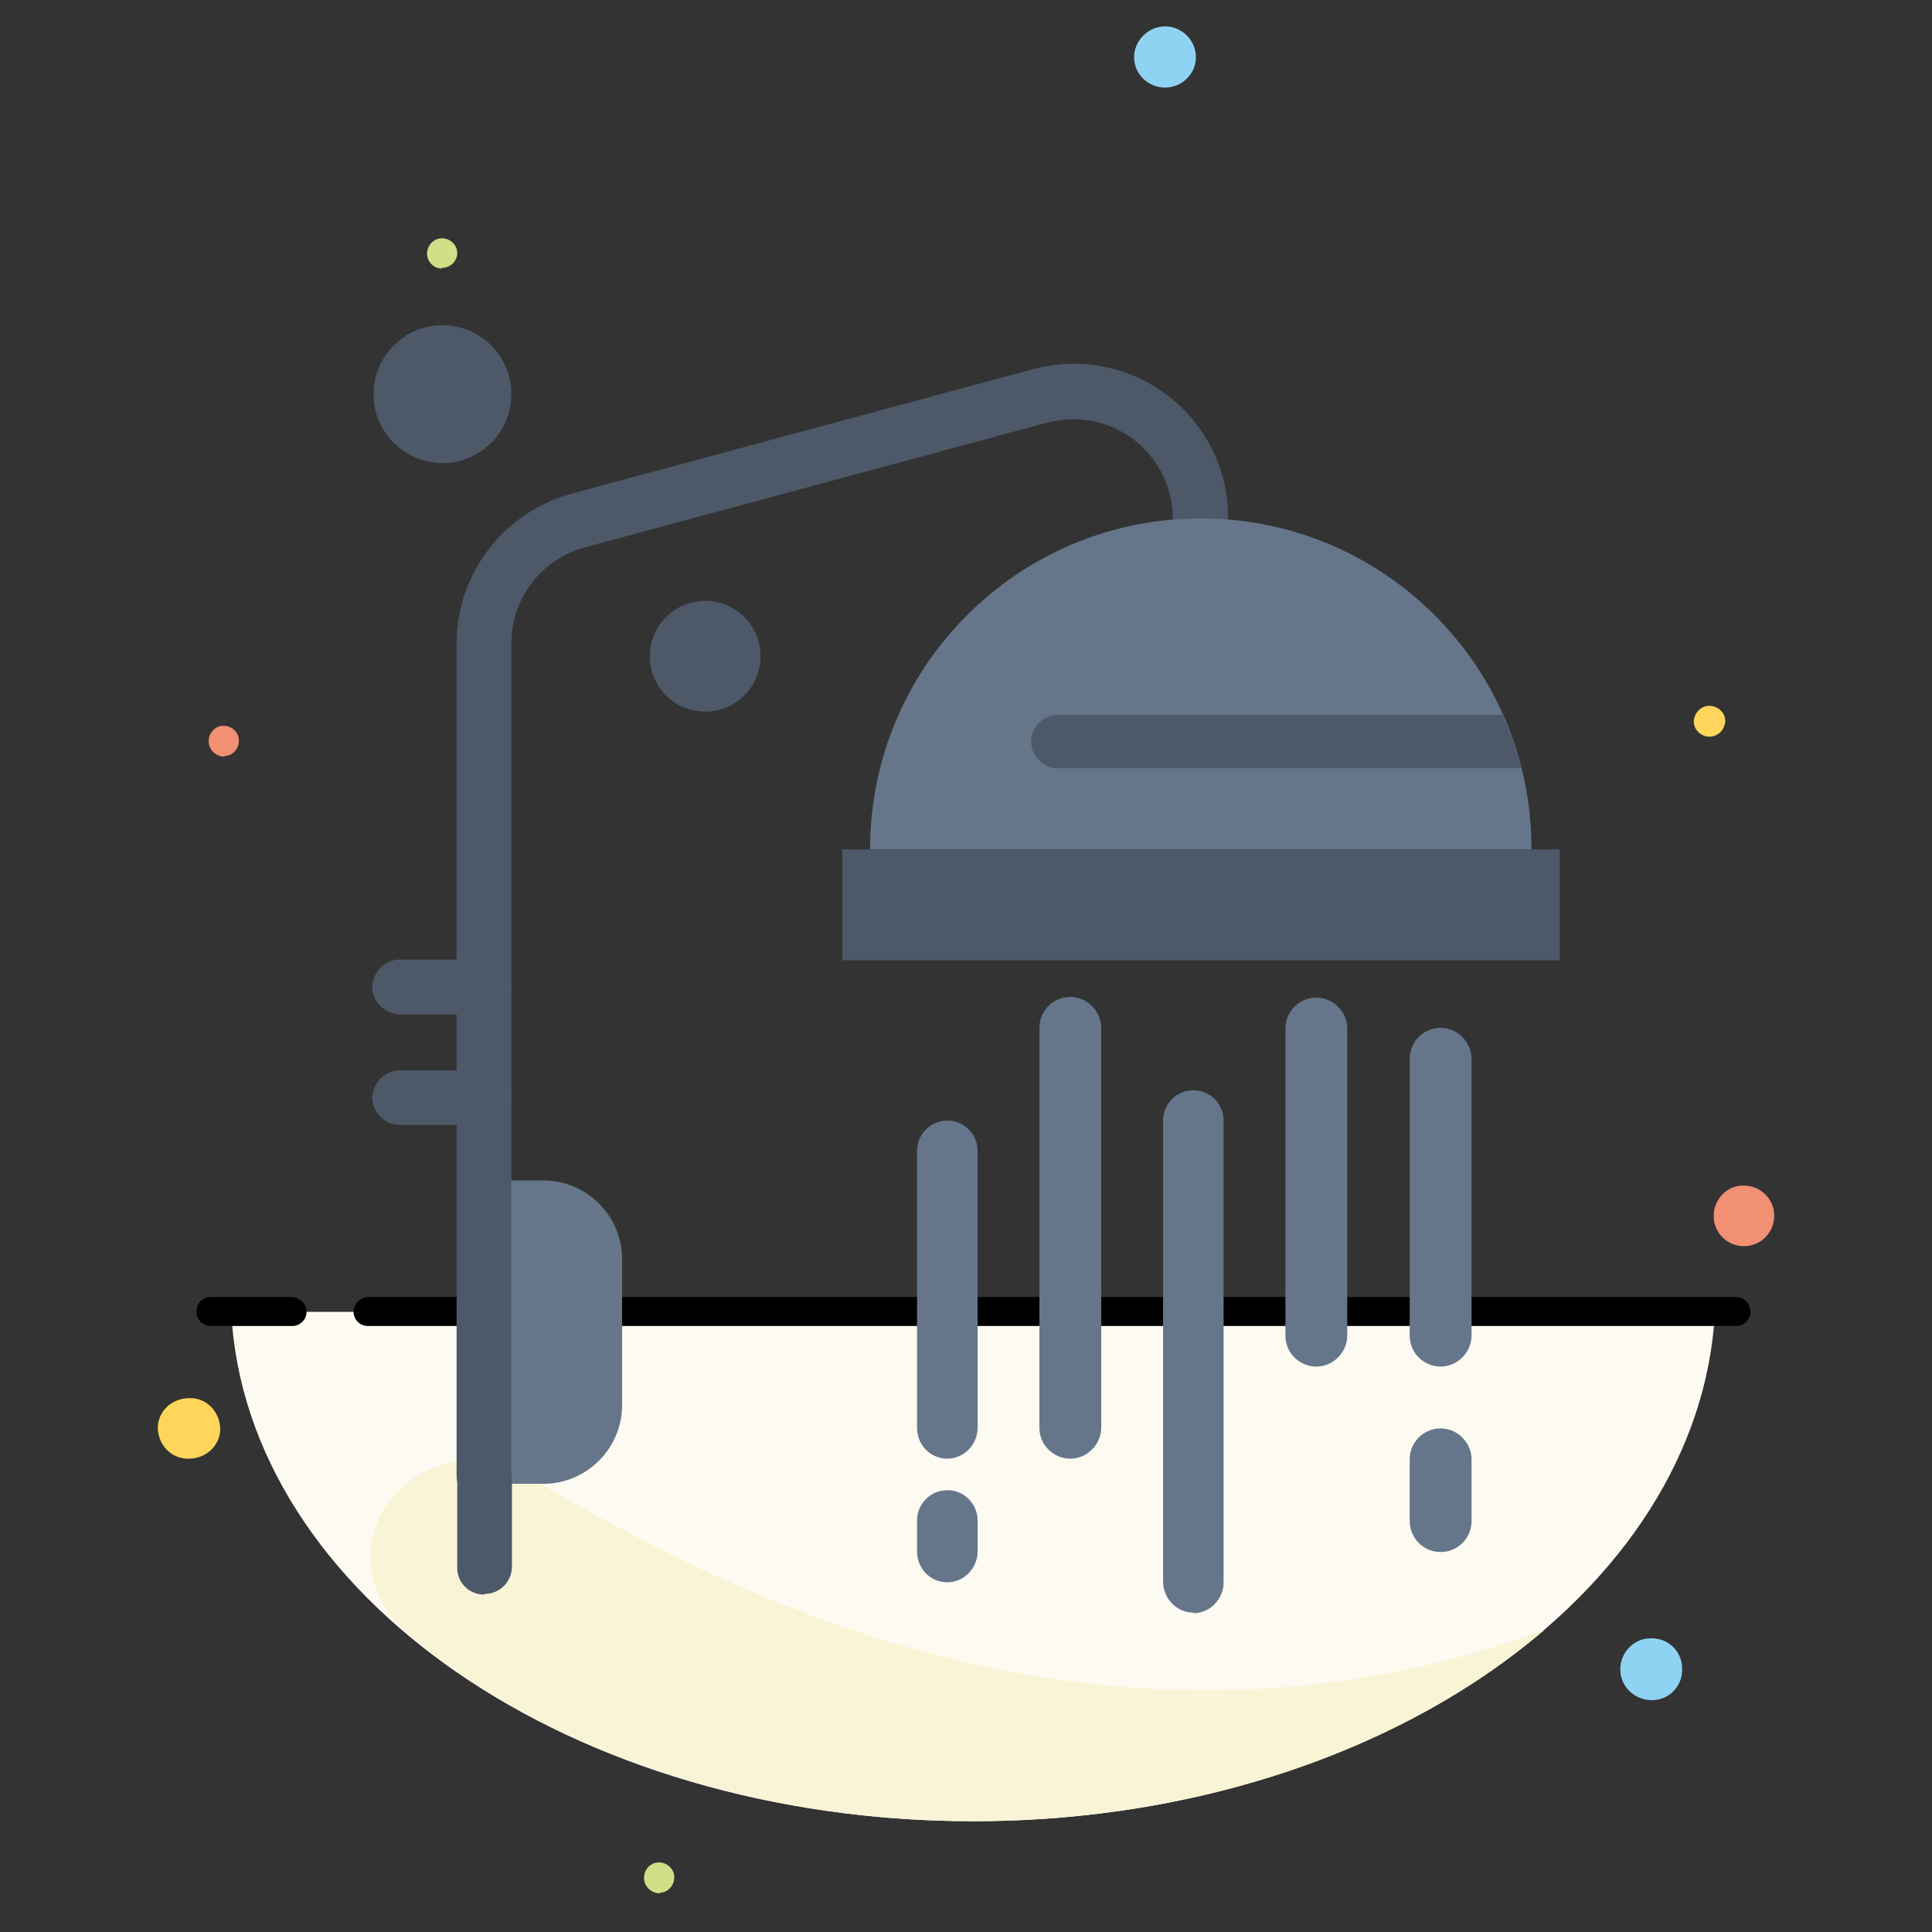 <?xml version="1.0" encoding="UTF-8"?>
<svg id="Ebene_1" data-name="Ebene 1" xmlns="http://www.w3.org/2000/svg" version="1.1" viewBox="0 0 300 300">
  <rect x="0" y="0" width="300" height="300" fill="#333333" stroke="none"/>
  <defs>
    <style>
      .cls-1 {
        fill: #8fd3f3;
      }

      .cls-1, .cls-2, .cls-3, .cls-4, .cls-5, .cls-6, .cls-7, .cls-8, .cls-9 {
        fill-rule: evenodd;
        stroke-width: 0px;
      }

      .cls-2 {
        fill: #ffd65b;
      }

      .cls-3 {
        fill: #4d5968;
      }

      .cls-4 {
        fill: #d1df88;
      }

      .cls-5 {
        fill: #faf4d6;
      }

      .cls-6 {
        fill: #65768a;
      }

      .cls-7 {
        fill: #f29074;
      }

      .cls-8 {
        fill: #fcfaf1;
      }

      .cls-9 {
        fill: #000;
      }
    </style>
  </defs>
  <g id="Gruppe_832" data-name="Gruppe 832">
    <path id="Pfad_923" data-name="Pfad 923" class="cls-8" d="M151.1,282.8c62.2,0,112.9-35.2,115.2-79.1H35.9c2.3,44,53,79.1,115.2,79.1Z"/>
    <path id="Pfad_924" data-name="Pfad 924" class="cls-9" d="M57.1,201.4h212.5c1.2,0,2.2,1,2.2,2.3h0c0,1.2-1,2.2-2.2,2.2H57.1c-1.2,0-2.2-1-2.2-2.2,0,0,0,0,0,0h0c0-1.2,1-2.2,2.2-2.3h0ZM45.4,201.4h-12.7c-1.2,0-2.2,1-2.2,2.3h0c0,1.2,1,2.2,2.2,2.2h12.7c1.2,0,2.2-1,2.2-2.2,0,0,0,0,0,0h0c0-1.2-1-2.2-2.2-2.3h0Z"/>
    <path id="Pfad_925" data-name="Pfad 925" class="cls-2" d="M29.3,226.5c2.6,0,4.8-1.9,4.9-4.5,0-2.6-1.9-4.8-4.5-4.9-.1,0-.2,0-.3,0-2.6,0-4.8,1.9-4.9,4.5,0,2.6,1.9,4.8,4.5,4.9.1,0,.2,0,.3,0Z"/>
    <path id="Pfad_926" data-name="Pfad 926" class="cls-7" d="M271,193.5c2.6-.1,4.6-2.3,4.5-4.9-.1-2.6-2.3-4.6-4.9-4.5-2.5,0-4.5,2.2-4.5,4.7,0,2.7,2.2,4.8,4.9,4.7Z"/>
    <path id="Pfad_927" data-name="Pfad 927" class="cls-4" d="M102.4,293.9c1.3,0,2.3-1.1,2.3-2.4,0-1.3-1.1-2.3-2.4-2.3-1.3,0-2.3,1.1-2.3,2.4,0,1.3,1.1,2.4,2.5,2.4Z"/>
    <path id="Pfad_928" data-name="Pfad 928" class="cls-1" d="M256.5,264c2.7,0,4.8-2.2,4.7-4.9,0-2.7-2.2-4.8-4.9-4.7-2.6,0-4.7,2.2-4.7,4.8,0,2.7,2.2,4.8,4.9,4.8Z"/>
    <path id="Pfad_929" data-name="Pfad 929" class="cls-5" d="M239.8,253.1c-21.1,18.1-53,29.7-88.6,29.7s-67.5-11.6-88.6-29.7c-13.6-13.3,2.5-33.6,19.7-23.6,25.2,14.5,86,49.7,157.5,23.6h0Z"/>
    <path id="Pfad_930" data-name="Pfad 930" class="cls-4" d="M68.6,41.6c1.3,0,2.4-1,2.4-2.3,0,0,0,0,0,0,0-1.3-1.1-2.3-2.4-2.3-1.2,0-2.2,1-2.3,2.3,0,1.3,1,2.4,2.3,2.4h0Z"/>
    <path id="Pfad_931" data-name="Pfad 931" class="cls-2" d="M265.4,114.4c1.3,0,2.4-1,2.5-2.4,0-1.4-1.2-2.4-2.5-2.4-1.3,0-2.3,1.1-2.4,2.4,0,1.3,1.1,2.4,2.5,2.4h0Z"/>
    <path id="Pfad_932" data-name="Pfad 932" class="cls-7" d="M34.8,117.4c1.3,0,2.3-1.1,2.3-2.4,0-1.3-1.1-2.3-2.4-2.3-1.3,0-2.3,1.1-2.3,2.4,0,1.3,1.1,2.4,2.5,2.4Z"/>
    <path id="Pfad_933" data-name="Pfad 933" class="cls-1" d="M180.9,13.6c2.6,0,4.8-2.1,4.8-4.7,0-2.7-2.2-4.8-4.8-4.8s-4.8,2.2-4.8,4.8c0,2.6,2.2,4.7,4.8,4.7Z"/>
    <path id="Pfad_934" data-name="Pfad 934" class="cls-6" d="M96.6,195.5v22.7c0,6.7-5.5,12.2-12.2,12.2h-9.2v-47.1h9.2c6.7,0,12.2,5.5,12.2,12.2Z"/>
    <path id="Pfad_935" data-name="Pfad 935" class="cls-3" d="M68.7,50.5c5.9,0,10.7,4.8,10.7,10.7s-4.8,10.7-10.7,10.7-10.7-4.8-10.7-10.7c0-5.9,4.8-10.7,10.7-10.7,0,0,0,0,0,0Z"/>
    <path id="Pfad_936" data-name="Pfad 936" class="cls-3" d="M109.5,93.3c4.7,0,8.6,3.8,8.6,8.6,0,4.7-3.8,8.6-8.6,8.6-4.7,0-8.6-3.8-8.6-8.6h0c0-4.7,3.8-8.6,8.6-8.6,0,0,0,0,0,0h0Z"/>
    <path id="Pfad_937" data-name="Pfad 937" class="cls-3" d="M75.2,247.6c-2.4,0-4.3-1.9-4.2-4.3h0v-12.9c0-2.3,1.8-4.3,4.1-4.4,2.3,0,4.3,1.8,4.4,4.1,0,0,0,.2,0,.2v12.9c0,2.4-1.9,4.3-4.2,4.3h0Z"/>
    <path id="Pfad_938" data-name="Pfad 938" class="cls-3" d="M75.2,233.5c-2.4,0-4.3-1.9-4.3-4.3h0V99.9c0-10.8,7.3-20.3,17.7-23.2l71.9-19.4c12.8-3.4,25.9,4.1,29.4,16.9.5,2,.8,4.1.8,6.3,0,2.4-1.9,4.3-4.3,4.3s-4.3-1.9-4.3-4.3c0-8.5-6.9-15.4-15.4-15.4-1.4,0-2.7.2-4,.5l-71.9,19.4c-6.7,1.8-11.4,7.9-11.4,14.9v129.3c0,2.4-1.9,4.3-4.3,4.3h0,0Z"/>
    <path id="Pfad_939" data-name="Pfad 939" class="cls-3" d="M75.1,157.5h-12.9c-2.3,0-4.3-1.8-4.4-4.1,0-2.3,1.8-4.3,4.1-4.4,0,0,.2,0,.2,0h12.9c2.3,0,4.3,1.8,4.4,4.1,0,2.3-1.8,4.3-4.1,4.4,0,0-.2,0-.2,0Z"/>
    <path id="Pfad_940" data-name="Pfad 940" class="cls-3" d="M75.1,174.7h-12.9c-2.3,0-4.3-1.8-4.4-4.1,0-2.3,1.8-4.3,4.1-4.4,0,0,.2,0,.2,0h12.9c2.3,0,4.3,1.8,4.4,4.1,0,2.3-1.8,4.3-4.1,4.4,0,0-.2,0-.2,0Z"/>
    <path id="Pfad_941" data-name="Pfad 941" class="cls-6" d="M186.5,80.5c28.4,0,51.4,23.1,51.3,51.4h-102.7c0-28.4,23-51.4,51.3-51.4Z"/>
    <path id="Pfad_942" data-name="Pfad 942" class="cls-3" d="M242.2,131.9v17.2h-111.4v-17.2s111.4,0,111.4,0Z"/>
    <path id="Pfad_943" data-name="Pfad 943" class="cls-3" d="M164.4,111c-2.3,0-4.2,1.7-4.3,4,0,2.3,1.7,4.2,4,4.3,0,0,.2,0,.2,0h72c-.8-2.8-1.8-5.6-3-8.3h-69Z"/>
    <path id="Pfad_944" data-name="Pfad 944" class="cls-6" d="M147.1,226.5c-2.6,0-4.7-2.1-4.7-4.8h0v-43c0-2.6,2.1-4.7,4.7-4.7s4.7,2.1,4.7,4.7v43c0,2.6-2.1,4.8-4.7,4.8h0Z"/>
    <path id="Pfad_945" data-name="Pfad 945" class="cls-6" d="M223.7,212.2c-2.6,0-4.8-2.1-4.8-4.8h0v-43c0-2.7,2.2-4.8,4.8-4.8s4.8,2.2,4.8,4.8v43c0,2.6-2.2,4.8-4.8,4.8h0Z"/>
    <path id="Pfad_946" data-name="Pfad 946" class="cls-6" d="M223.7,241c-2.7,0-4.8-2.2-4.8-4.8v-9.6c0-2.7,2.2-4.8,4.8-4.8s4.8,2.2,4.8,4.8v9.6c0,2.7-2.2,4.8-4.8,4.8h0Z"/>
    <path id="Pfad_947" data-name="Pfad 947" class="cls-6" d="M204.4,212.2c-2.6,0-4.8-2.1-4.8-4.8h0v-47.7c0-2.7,2.2-4.8,4.8-4.8s4.8,2.2,4.8,4.8v47.7c0,2.6-2.2,4.8-4.8,4.8h0Z"/>
    <path id="Pfad_948" data-name="Pfad 948" class="cls-6" d="M185.3,250.4c-2.6,0-4.7-2.2-4.7-4.8,0,0,0,0,0,0v-71.6c0-2.6,2.1-4.7,4.7-4.7s4.7,2.1,4.7,4.7v71.7c0,2.6-2.1,4.8-4.7,4.8,0,0,0,0,0,0h0Z"/>
    <path id="Pfad_949" data-name="Pfad 949" class="cls-6" d="M166.2,226.5c-2.6,0-4.8-2.1-4.8-4.8h0v-62.1c0-2.7,2.2-4.8,4.8-4.8s4.8,2.2,4.8,4.8v62.1c0,2.6-2.2,4.8-4.8,4.8h0Z"/>
    <path id="Pfad_950" data-name="Pfad 950" class="cls-6" d="M147.1,245.7c-2.6,0-4.7-2.1-4.7-4.8h0v-4.8c0-2.6,2.1-4.7,4.7-4.7s4.7,2.1,4.7,4.7v4.8c0,2.6-2.1,4.8-4.7,4.8,0,0,0,0,0,0Z"/>
  </g>
</svg>